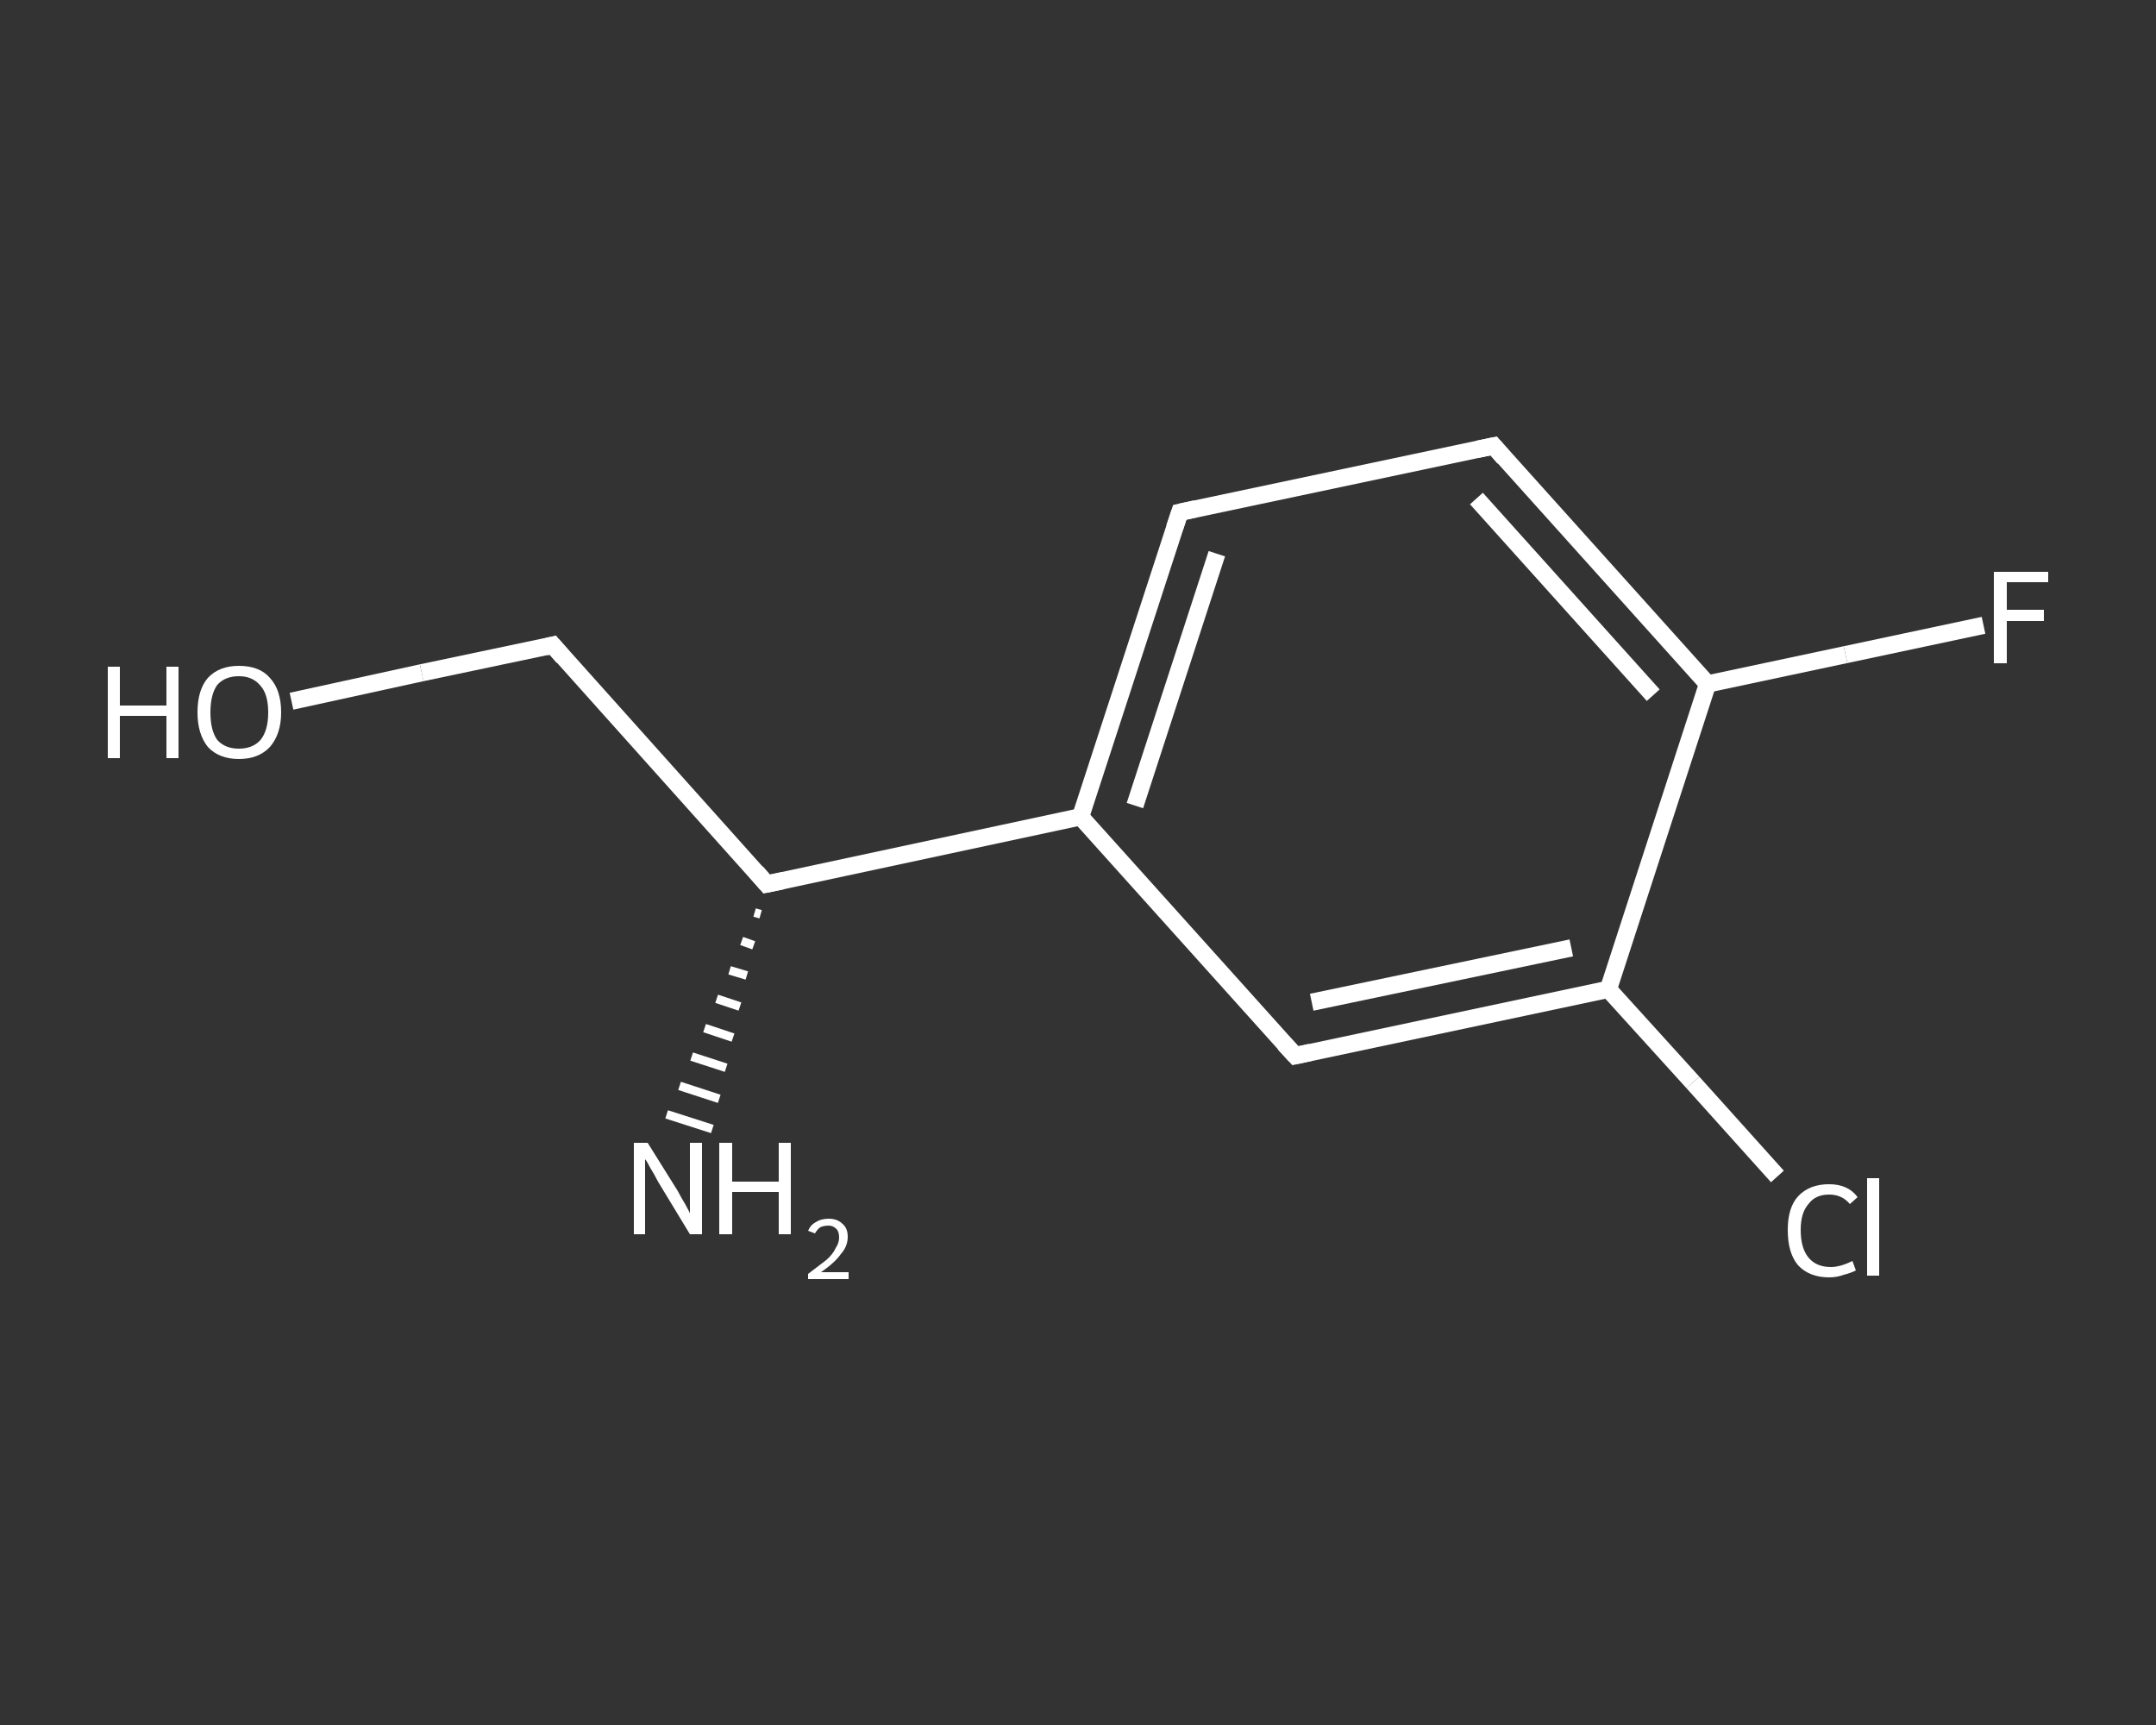 <?xml version='1.0' encoding='iso-8859-1'?>
<svg version='1.1' baseProfile='full'
              xmlns='http://www.w3.org/2000/svg'
                      xmlns:rdkit='http://www.rdkit.org/xml'
                      xmlns:xlink='http://www.w3.org/1999/xlink'
                  xml:space='preserve'
width='250px' height='200px' viewBox='0 0 250 200'>
<rect x="0" y="0" width="250" height="200" fill="#333333" stroke="none"/>
<!-- END OF HEADER -->
<rect style='opacity:1.0;fill:transparent;stroke:none' width='250.0' height='200.0' x='0.0' y='0.0'> </rect>
<path class='bond-0 atom-1 atom-0' d='M 88.2,106.0 L 87.5,105.8' style='fill:none;fill-rule:evenodd;stroke:#FFFFFF;stroke-width:1.0px;stroke-linecap:butt;stroke-linejoin:miter;stroke-opacity:1' />
<path class='bond-0 atom-1 atom-0' d='M 87.4,109.6 L 86.0,109.1' style='fill:none;fill-rule:evenodd;stroke:#FFFFFF;stroke-width:1.0px;stroke-linecap:butt;stroke-linejoin:miter;stroke-opacity:1' />
<path class='bond-0 atom-1 atom-0' d='M 86.6,113.1 L 84.6,112.5' style='fill:none;fill-rule:evenodd;stroke:#FFFFFF;stroke-width:1.0px;stroke-linecap:butt;stroke-linejoin:miter;stroke-opacity:1' />
<path class='bond-0 atom-1 atom-0' d='M 85.8,116.7 L 83.1,115.8' style='fill:none;fill-rule:evenodd;stroke:#FFFFFF;stroke-width:1.0px;stroke-linecap:butt;stroke-linejoin:miter;stroke-opacity:1' />
<path class='bond-0 atom-1 atom-0' d='M 85.0,120.3 L 81.7,119.2' style='fill:none;fill-rule:evenodd;stroke:#FFFFFF;stroke-width:1.0px;stroke-linecap:butt;stroke-linejoin:miter;stroke-opacity:1' />
<path class='bond-0 atom-1 atom-0' d='M 84.2,123.8 L 80.2,122.5' style='fill:none;fill-rule:evenodd;stroke:#FFFFFF;stroke-width:1.0px;stroke-linecap:butt;stroke-linejoin:miter;stroke-opacity:1' />
<path class='bond-0 atom-1 atom-0' d='M 83.4,127.4 L 78.8,125.9' style='fill:none;fill-rule:evenodd;stroke:#FFFFFF;stroke-width:1.0px;stroke-linecap:butt;stroke-linejoin:miter;stroke-opacity:1' />
<path class='bond-0 atom-1 atom-0' d='M 82.6,130.9 L 77.3,129.2' style='fill:none;fill-rule:evenodd;stroke:#FFFFFF;stroke-width:1.0px;stroke-linecap:butt;stroke-linejoin:miter;stroke-opacity:1' />
<path class='bond-1 atom-1 atom-2' d='M 88.9,102.5 L 64.1,74.8' style='fill:none;fill-rule:evenodd;stroke:#FFFFFF;stroke-width:2.0px;stroke-linecap:butt;stroke-linejoin:miter;stroke-opacity:1' />
<path class='bond-2 atom-2 atom-3' d='M 64.1,74.8 L 48.9,78.0' style='fill:none;fill-rule:evenodd;stroke:#FFFFFF;stroke-width:2.0px;stroke-linecap:butt;stroke-linejoin:miter;stroke-opacity:1' />
<path class='bond-2 atom-2 atom-3' d='M 48.9,78.0 L 33.8,81.3' style='fill:none;fill-rule:evenodd;stroke:#FFFFFF;stroke-width:2.0px;stroke-linecap:butt;stroke-linejoin:miter;stroke-opacity:1' />
<path class='bond-3 atom-1 atom-4' d='M 88.9,102.5 L 125.3,94.7' style='fill:none;fill-rule:evenodd;stroke:#FFFFFF;stroke-width:2.0px;stroke-linecap:butt;stroke-linejoin:miter;stroke-opacity:1' />
<path class='bond-4 atom-4 atom-5' d='M 125.3,94.7 L 136.8,59.4' style='fill:none;fill-rule:evenodd;stroke:#FFFFFF;stroke-width:2.0px;stroke-linecap:butt;stroke-linejoin:miter;stroke-opacity:1' />
<path class='bond-4 atom-4 atom-5' d='M 131.6,93.4 L 141.1,64.2' style='fill:none;fill-rule:evenodd;stroke:#FFFFFF;stroke-width:2.0px;stroke-linecap:butt;stroke-linejoin:miter;stroke-opacity:1' />
<path class='bond-5 atom-5 atom-6' d='M 136.8,59.4 L 173.2,51.7' style='fill:none;fill-rule:evenodd;stroke:#FFFFFF;stroke-width:2.0px;stroke-linecap:butt;stroke-linejoin:miter;stroke-opacity:1' />
<path class='bond-6 atom-6 atom-7' d='M 173.2,51.7 L 198.0,79.3' style='fill:none;fill-rule:evenodd;stroke:#FFFFFF;stroke-width:2.0px;stroke-linecap:butt;stroke-linejoin:miter;stroke-opacity:1' />
<path class='bond-6 atom-6 atom-7' d='M 171.2,57.8 L 191.7,80.6' style='fill:none;fill-rule:evenodd;stroke:#FFFFFF;stroke-width:2.0px;stroke-linecap:butt;stroke-linejoin:miter;stroke-opacity:1' />
<path class='bond-7 atom-7 atom-8' d='M 198.0,79.3 L 214.0,75.9' style='fill:none;fill-rule:evenodd;stroke:#FFFFFF;stroke-width:2.0px;stroke-linecap:butt;stroke-linejoin:miter;stroke-opacity:1' />
<path class='bond-7 atom-7 atom-8' d='M 214.0,75.9 L 230.0,72.5' style='fill:none;fill-rule:evenodd;stroke:#FFFFFF;stroke-width:2.0px;stroke-linecap:butt;stroke-linejoin:miter;stroke-opacity:1' />
<path class='bond-8 atom-7 atom-9' d='M 198.0,79.3 L 186.5,114.7' style='fill:none;fill-rule:evenodd;stroke:#FFFFFF;stroke-width:2.0px;stroke-linecap:butt;stroke-linejoin:miter;stroke-opacity:1' />
<path class='bond-9 atom-9 atom-10' d='M 186.5,114.7 L 196.3,125.5' style='fill:none;fill-rule:evenodd;stroke:#FFFFFF;stroke-width:2.0px;stroke-linecap:butt;stroke-linejoin:miter;stroke-opacity:1' />
<path class='bond-9 atom-9 atom-10' d='M 196.3,125.5 L 206.1,136.4' style='fill:none;fill-rule:evenodd;stroke:#FFFFFF;stroke-width:2.0px;stroke-linecap:butt;stroke-linejoin:miter;stroke-opacity:1' />
<path class='bond-10 atom-9 atom-11' d='M 186.5,114.7 L 150.2,122.4' style='fill:none;fill-rule:evenodd;stroke:#FFFFFF;stroke-width:2.0px;stroke-linecap:butt;stroke-linejoin:miter;stroke-opacity:1' />
<path class='bond-10 atom-9 atom-11' d='M 182.2,109.9 L 152.1,116.2' style='fill:none;fill-rule:evenodd;stroke:#FFFFFF;stroke-width:2.0px;stroke-linecap:butt;stroke-linejoin:miter;stroke-opacity:1' />
<path class='bond-11 atom-11 atom-4' d='M 150.2,122.4 L 125.3,94.7' style='fill:none;fill-rule:evenodd;stroke:#FFFFFF;stroke-width:2.0px;stroke-linecap:butt;stroke-linejoin:miter;stroke-opacity:1' />
<path d='M 87.7,101.1 L 88.9,102.5 L 90.8,102.1' style='fill:none;stroke:#FFFFFF;stroke-width:2.0px;stroke-linecap:butt;stroke-linejoin:miter;stroke-opacity:1;' />
<path d='M 65.3,76.2 L 64.1,74.8 L 63.3,75.0' style='fill:none;stroke:#FFFFFF;stroke-width:2.0px;stroke-linecap:butt;stroke-linejoin:miter;stroke-opacity:1;' />
<path d='M 136.2,61.2 L 136.8,59.4 L 138.6,59.0' style='fill:none;stroke:#FFFFFF;stroke-width:2.0px;stroke-linecap:butt;stroke-linejoin:miter;stroke-opacity:1;' />
<path d='M 171.3,52.1 L 173.2,51.7 L 174.4,53.1' style='fill:none;stroke:#FFFFFF;stroke-width:2.0px;stroke-linecap:butt;stroke-linejoin:miter;stroke-opacity:1;' />
<path d='M 152.0,122.0 L 150.2,122.4 L 148.9,121.0' style='fill:none;stroke:#FFFFFF;stroke-width:2.0px;stroke-linecap:butt;stroke-linejoin:miter;stroke-opacity:1;' />
<path class='atom-0' d='M 75.1 132.5
L 78.6 138.1
Q 78.9 138.7, 79.5 139.7
Q 80.0 140.6, 80.0 140.7
L 80.0 132.5
L 81.4 132.5
L 81.4 143.1
L 80.0 143.1
L 76.3 137.0
Q 75.9 136.2, 75.4 135.4
Q 75.0 134.6, 74.8 134.4
L 74.8 143.1
L 73.5 143.1
L 73.5 132.5
L 75.1 132.5
' fill='#FFFFFF'/>
<path class='atom-0' d='M 83.4 132.5
L 84.9 132.5
L 84.9 137.0
L 90.3 137.0
L 90.3 132.5
L 91.7 132.5
L 91.7 143.1
L 90.3 143.1
L 90.3 138.2
L 84.9 138.2
L 84.9 143.1
L 83.4 143.1
L 83.4 132.5
' fill='#FFFFFF'/>
<path class='atom-0' d='M 93.7 142.7
Q 94.0 142.0, 94.6 141.7
Q 95.2 141.3, 96.1 141.3
Q 97.1 141.3, 97.7 141.9
Q 98.3 142.4, 98.3 143.4
Q 98.3 144.5, 97.5 145.4
Q 96.8 146.4, 95.2 147.5
L 98.4 147.5
L 98.4 148.3
L 93.7 148.3
L 93.7 147.7
Q 95.0 146.7, 95.8 146.1
Q 96.6 145.4, 96.9 144.7
Q 97.3 144.1, 97.3 143.5
Q 97.3 142.8, 97.0 142.5
Q 96.6 142.1, 96.1 142.1
Q 95.5 142.1, 95.1 142.3
Q 94.8 142.5, 94.5 143.0
L 93.7 142.7
' fill='#FFFFFF'/>
<path class='atom-3' d='M 12.5 77.3
L 13.9 77.3
L 13.9 81.8
L 19.3 81.8
L 19.3 77.3
L 20.7 77.3
L 20.7 87.9
L 19.3 87.9
L 19.3 83.0
L 13.9 83.0
L 13.9 87.9
L 12.5 87.9
L 12.5 77.3
' fill='#FFFFFF'/>
<path class='atom-3' d='M 22.9 82.6
Q 22.9 80.0, 24.1 78.6
Q 25.4 77.2, 27.7 77.2
Q 30.1 77.2, 31.3 78.6
Q 32.6 80.0, 32.6 82.6
Q 32.6 85.1, 31.3 86.6
Q 30.0 88.0, 27.7 88.0
Q 25.4 88.0, 24.1 86.6
Q 22.9 85.1, 22.9 82.6
M 27.7 86.8
Q 29.3 86.8, 30.2 85.8
Q 31.1 84.7, 31.1 82.6
Q 31.1 80.5, 30.2 79.5
Q 29.3 78.4, 27.7 78.4
Q 26.1 78.4, 25.2 79.4
Q 24.4 80.5, 24.4 82.6
Q 24.4 84.7, 25.2 85.8
Q 26.1 86.8, 27.7 86.8
' fill='#FFFFFF'/>
<path class='atom-8' d='M 231.2 66.3
L 237.5 66.3
L 237.5 67.5
L 232.7 67.5
L 232.7 70.7
L 237.0 70.7
L 237.0 72.0
L 232.7 72.0
L 232.7 76.9
L 231.2 76.9
L 231.2 66.3
' fill='#FFFFFF'/>
<path class='atom-10' d='M 207.3 142.6
Q 207.3 140.0, 208.5 138.7
Q 209.8 137.3, 212.1 137.3
Q 214.3 137.3, 215.4 138.8
L 214.5 139.6
Q 213.6 138.5, 212.1 138.5
Q 210.5 138.5, 209.7 139.6
Q 208.8 140.6, 208.8 142.6
Q 208.8 144.7, 209.7 145.8
Q 210.6 146.9, 212.3 146.9
Q 213.4 146.9, 214.8 146.2
L 215.2 147.3
Q 214.6 147.6, 213.8 147.8
Q 213.0 148.1, 212.1 148.1
Q 209.8 148.1, 208.5 146.7
Q 207.3 145.3, 207.3 142.6
' fill='#FFFFFF'/>
<path class='atom-10' d='M 216.5 136.6
L 217.9 136.6
L 217.9 147.9
L 216.5 147.9
L 216.5 136.6
' fill='#FFFFFF'/>
</svg>
